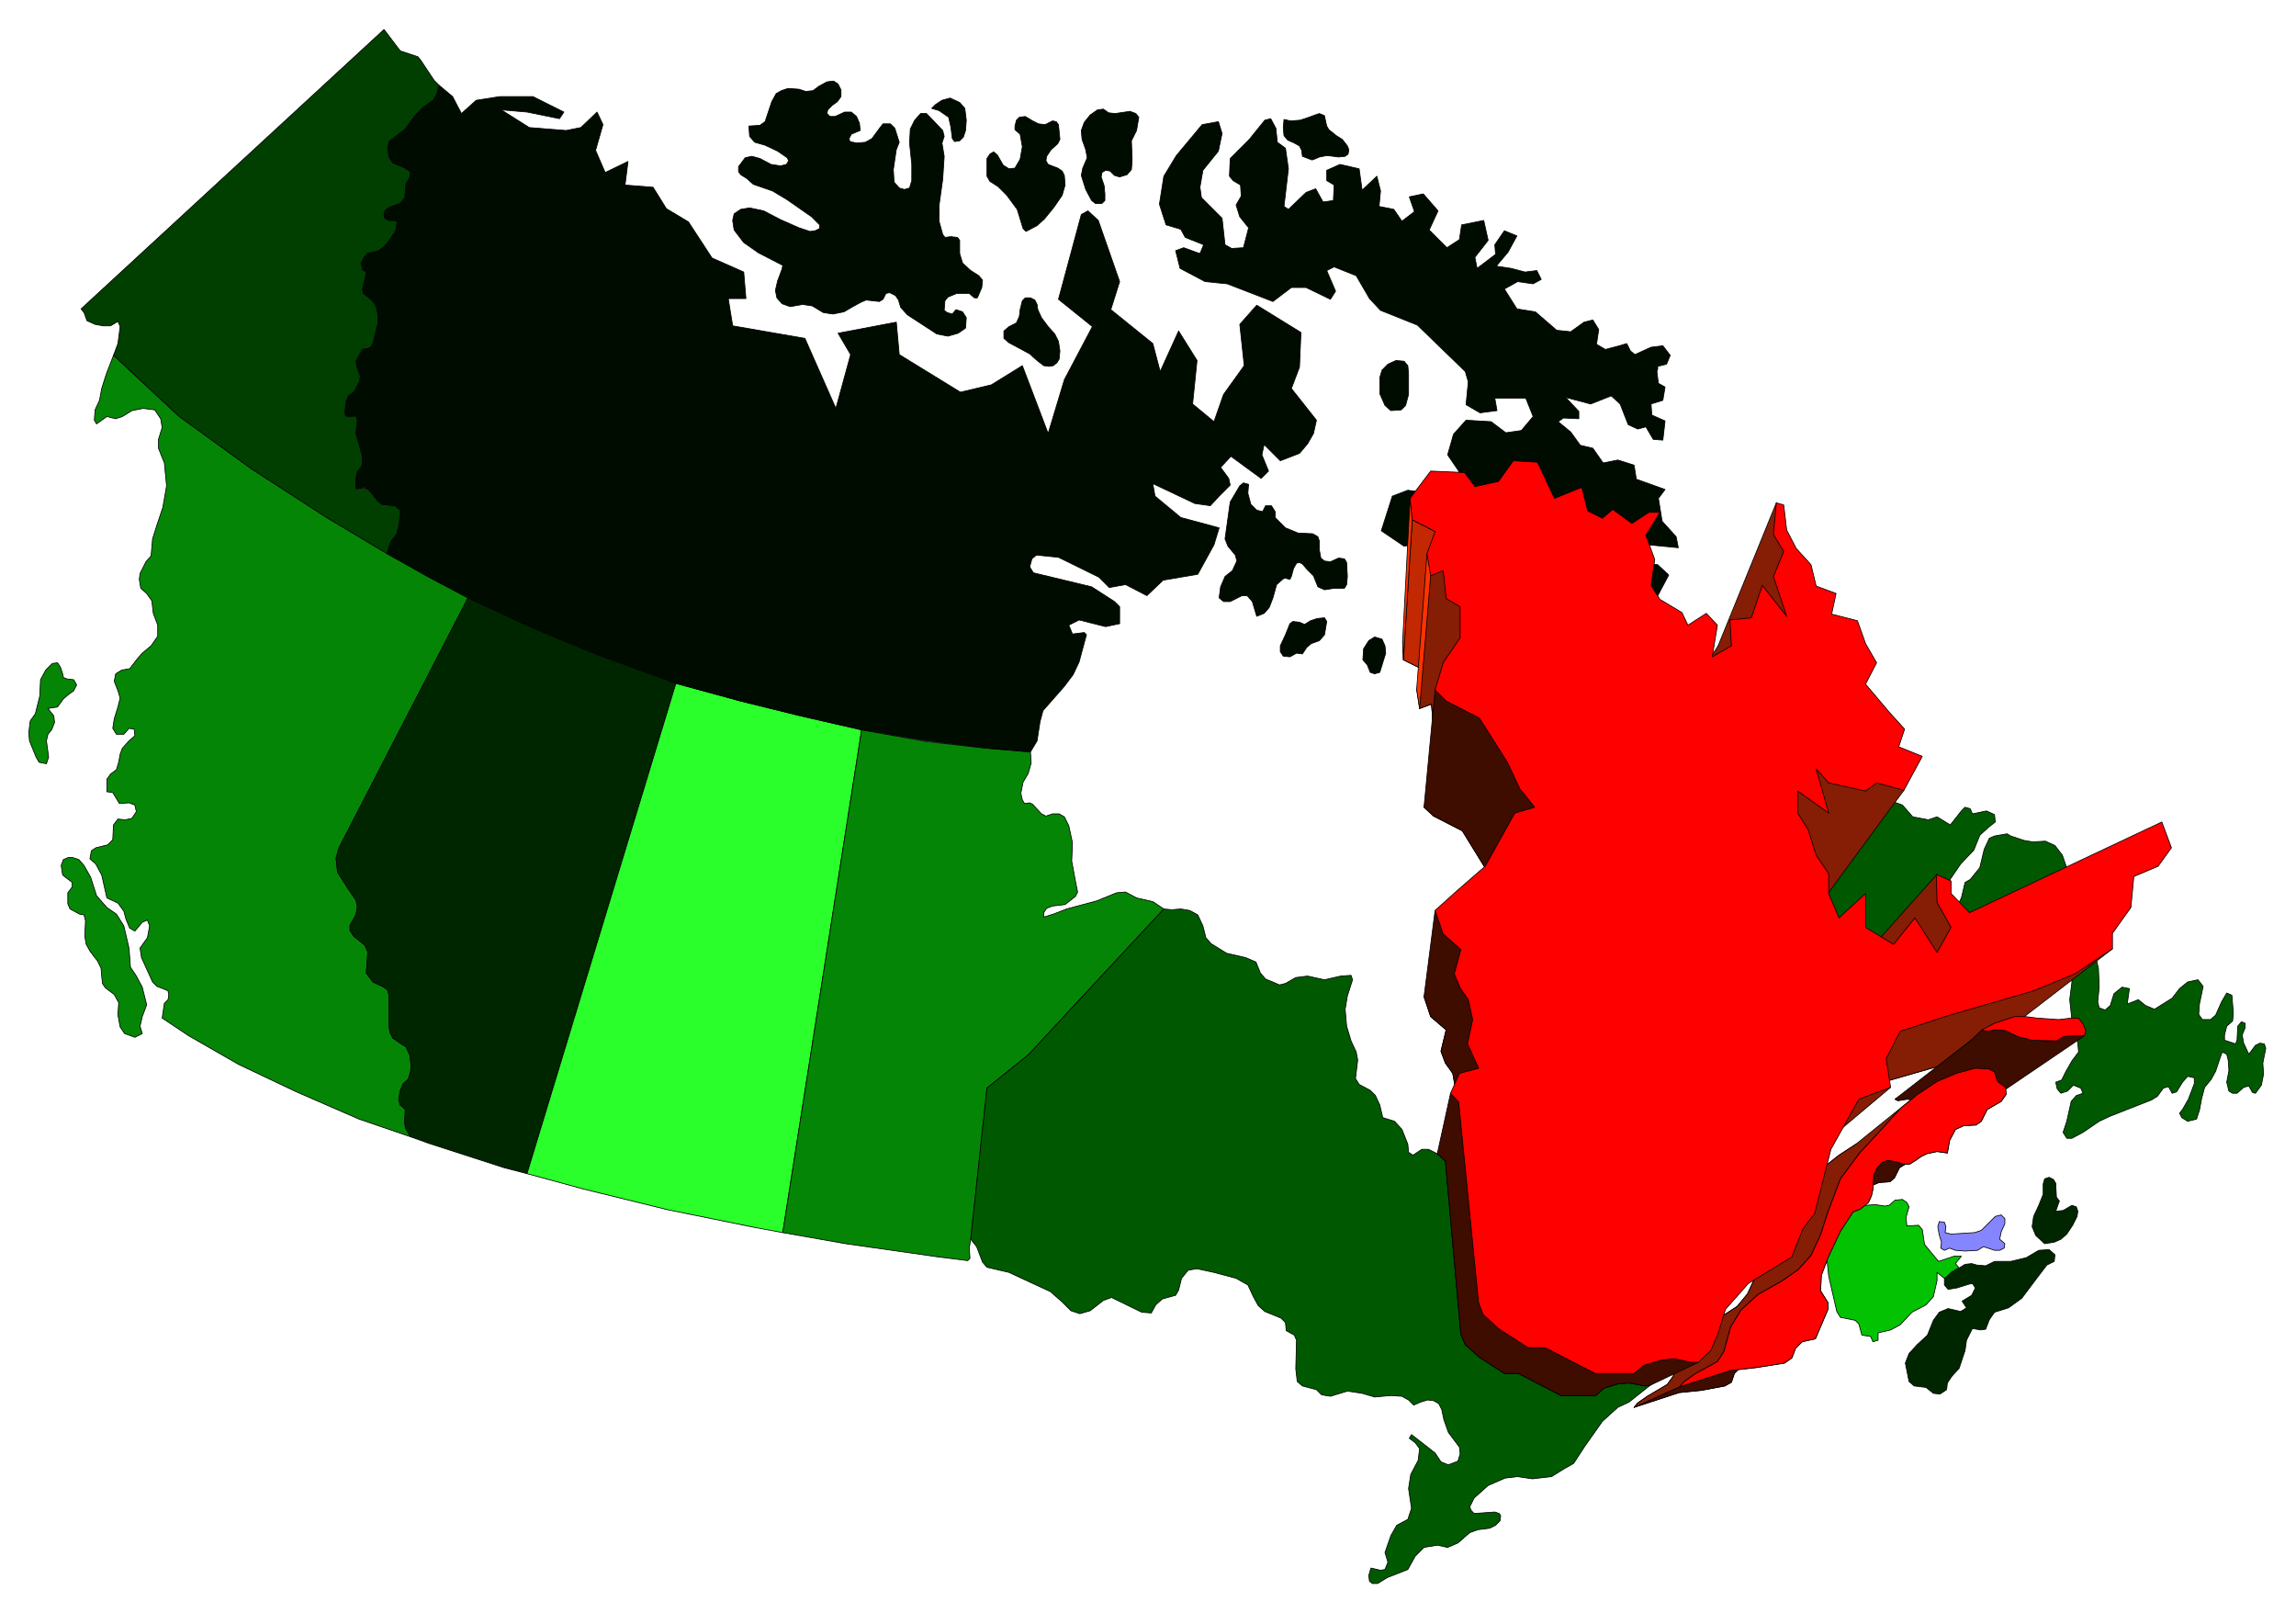 <svg xmlns="http://www.w3.org/2000/svg" width="493.465" height="346.614" fill-rule="evenodd" stroke-linecap="round" preserveAspectRatio="none" viewBox="0 0 3115 2188"><style>.pen0{stroke:#000;stroke-width:1;stroke-linejoin:round}.brush1{fill:#320032}.brush4{fill:#058505}.brush5{fill:#002600}.brush7{fill:#005900}.brush9{fill:#000c00}.brush10{fill:#3f0c00}.brush11{fill:#851e05}.brush13{fill:#ff3200}.brush14{fill:red}</style><path d="m2420 1704 9-3 9-8 4-8 2-8 1-16 4-8 5-7 7-2 10 2 8 2h7l8-4 6-5 6-3 12-2 13 1h0l2-15 7-12 9-4 15-1 6-5 7-14 16-10 7-8-2-8-9-6-3-12-8-3-15-1-22 6-23 10-23 15-19 15-26 29-22 24-23 30-14 39-9 27-11 24-14 17-20 13-28 16-19 18-12 19-8 29-8 11-27 16-13 9-5 6 61-20 30-3 32-6 9-5 4-12 7-7 17-3 14-35v-8l-9-14 1-18 8-21 14-31 15-22zm151-213 15-8 22-7h13l15 2 25 2 14-3 9 1 5 6 3 8-1 6-14 1h-10l-9 6-29-2-17-4-14-7-11-1-12 2-4-2z" class="pen0 brush1"/><path d="m2633 1693 1-8-3-10-2-11 2-7 7 1 2 6-1 8 8 2 32-2 9-3 10-10 9-9 8-2 5 5v7l-5 11-2 10 7 6-1 6-6 3h-7l-15-5-8 5-17 1-13-1-8-3-7 3-5-3z" class="pen0" style="fill:#8585ff"/><path d="m154 482 6-16 3-23-3-7-10 6h-10l-11-2-11-5-4-11-4-5L521 40l22 29 24 8 4 5 18 27 7 7h0l-3 11-5 9-13 9-12 12-13 18-22 18-2 9 2 12 5 7 17 7 7 5-1 8-5 8-1 12-1 8-6 7-14 5-6 4-2 6 1 5 6 3h8l3 2-2 12-6 10-9 11-8 7-7 1-9 2-4 6-4 7 1 9 5 2 1 3-5 21 1 6 8 6 7 8 3 7 2 8v11l-7 28-3 5-4 2-8 1-8 16 2 11 4 9-1 7-7 14-8 6-3 7-2 15 1 5 4 1 10-1 2 6-1 8-1 10 8 28 1 5-1 11-6 8-2 8v15l7-1h4l6 2 6 7 6 8 6 5 9 1 9 1 7 6v7l-2 15-3 11-8 10-5 16-82-49-102-66-98-71-89-83z" class="pen0" style="fill:#003f00"/><path d="m65 961 8 10 1 9-4 10-5 6-2 9 3 22-3 9-10-2-4-7-9-22-1-11 2-16 7-10 6-24 1-22 7-13 9-9 7-1 4 6 3 9 1 5 5 2 9 1 4 7-4 8-7 5-7 6-8 11-13 2zm128 441-3-10 3-13 6-16-6-24-8-15-8-12-2-26-7-30-10-16-13-9-14-16-8-25-9-16-7-8-9-3h-5l-7 3-3 8 2 13 13 10v6l-6 8v15l3 7 13 7 6 1 2 8-1 21 2 11 5 9 6 8 4 5 5 10 1 11 1 10 4 6 12 9 6 11-1 17 3 16 6 9 14 5 10-5z" class="pen0 brush4"/><path d="m557 1542-70-24-85-37-78-37-68-39-36-24 3-20 5-5 1-6-1-6-7-3-8-3-6-6-15-33-2-13 10-14 3-16-3-8-7 3-10 12-7-4-5-12-3-11-8-11-15-7-7-31-8-15-8-7 2-11 6-4 16-4 7-7 1-20 6-8 10 1 9-2 6-9-2-9-8-3-13 1-9-15-8-1v-17l5-7 8-6 3-10 2-11 3-8 9-10 8-7-1-9-7-1-7 8h-10l-5-8 2-13 5-16 3-12-3-10-5-13 2-10 8-5 11-2 10-13 7-8 12-10 9-13v-15l-6-16-2-17-7-10-8-7-2-12 1-8 8-16 7-8 2-23 6-19 8-24 5-29-3-31-8-20v-12l5-16-2-12-8-12-16-2-15 3-13 8-9 3-12-3-14 10-3-5 1-14 6-13 3-16 6-19 10-26h0l89 83 98 71 102 66 82 49h0l57 32 53 28h0l-175 339-4 14 2 19 14 22 11 16 2 9-2 11-8 14v7l5 8 15 12 4 9-1 17-1 11 9 13 15 7 5 4 2 8v41l1 8 4 8 10 7 8 5 5 11 2 15-1 8-3 10-7 6-4 10-2 11 2 8 5 3 2 4-1 14 1 9 7 13z" class="pen0 brush4"/><path d="m635 811-175 339-4 14 2 19 14 22 11 16 2 9-2 11-8 14v7l5 8 15 12 4 9-1 17-1 12 9 12 15 7 5 4 2 8v41l1 8 4 8 10 7 8 5 5 11 2 15-1 8-3 10-7 6-4 10-2 11 2 8 5 4 2 3-1 14 1 10 7 12 25 9 102 33 31 8 202-665h0l-109-40-87-36-86-40z" class="pen0 brush5"/><path d="m917 927-202 665 77 21 114 28 118 24 38 7 107-682h0l-83-19-81-20-88-24z" class="pen0" style="fill:#2bff2b"/><path d="m1169 990-107 682 85 15 126 18 40 5 3-3-1-14 2-12 22-205 56-45 184-198h0l-15-10-22-5-15-8-12 1-27 11-41 11-18 7-13 4v-6l4-6 8-3 17-2 14-11 3-6-3-15-5-27 1-25-5-23-6-12-7-4h-9l-9 3-6-3-12-13-4-2-7 1-3-5-2-9 3-15 7-12 4-14-1-15h0l-59-5-82-9-88-16z" class="pen0 brush4"/><path d="m1950 1565-12-6h-9l-12 8-6-4-1-11-8-20-10-11-16-5-4-17-6-13-7-7-15-8-5-8 3-25-2-11-7-15-6-20-2-23 3-18 7-22-2-6-14 1-22 5-23-5-16 2-14 8-8 2-19-8-7-8-6-15-14-6-26-6-21-13-7-8-4-16-7-15-11-6-12-2-12 1-11-1h0l-184 198-56 45-22 205 8 10 8 21 6 7 30 7 30 14 26 12 16 14 12 12 12 4 14-4 18-14 11-4 41 20 13 1 6-11 9-8 18-5 4-7 4-16 9-11 12-2 23 5 30 8 16 9 7 15 7 13 9 8 22 9 6 6 1 11 11 6 3 7-1 39 2 17 7 6 19 5 7 7 12 2 23-7 20 3 17 5 22-2 15 1 9 5 7 7 9-4 10-3 8 1 7 4 4 8 3 14 6 17 15 20 1 9-3 10-13 5-10-4-8-12-14-11-18-14-3 5 8 6 6 8-2 16-10 19-3 19 4 27-5 15-15 8-8 14-8 23h0l4 13-4 10-6 1-13-3-3 10 1 8 4 3h7l13-8 28-11 10-18 12-12 18-3 14 3 14-6 16-14 11-4 16-2 8-4 6-6 1-7-2-3-6-2-28 2-4-4-2-5 6-12 19-17 23-10 17-2 20 3 26-3 16-10 14-8 15-23 24-34 21-19 15-7 29-23-7 1-21-4-15 1-20 6-11 10h-47l-58-30h-19l-34-22-19-17-6-14-21-236-11-9z" class="pen0 brush7"/><path d="m2789 1643 5-14-4-5-1-19-3-5-6-3-6 2-2 7v14l-6 15-7 15-2 14 5 12 12 11 13-2 9-4 8-7 8-12 6-12 1-7-2-6-6-2-12 7-10 1zm-151 91v9l5 6 12-2 16-5 5-1 4 6-5 10-13 8 6 9-8 5-17-4-12 5-8 11-8 20-14 13-11 12-5 13 5 25 7 6 16 2 10 8 9 1 9-6 1-9 6-9 10-11 8-24 2-14 8-16 11 2 7-1 5-13 7-10 19-6 18-13 21-28 13-17 10-5 1-9-8-7-14 1-17 10-21 5h-22l-12 6-12-1-7-2-9 1-8 5h0l-3 1-8 5-6 6-3 2z" class="pen0 brush5"/><path d="m2889 1341-3 21 15-6 10 8 12 5 24-15 10-13 11-9 14-3 7 9-5 24-1 14 5 7h11l7-6 8-18 7-12 7 3 2 24-1 11-8 7-3 12v7l15 5 2-5 1-19 5-6 5 2v6l-4 10 2 11 7 15 9-12 6-3 6 1 2 6-4 20 1 15-3 15-8 11-4-1-5-9-7 2-9 8h-6l-5-3-3-12 3-16-1-14-2-8-6-3-3 8-6 18-6 11-9 11-4 15-3 16-4 12-12 3-8-5-3-6 4-5 8-14 8-21v-8l-9-2-7 8-8 13-6 2-5-9-7 2-8 11-8 5-56 22-15 7-22 15-15 8h-7l-5-8 5-15 6-27 7-8 9-3-3-7-10-4-8 8-9 3-5-6-2-9 8-3 6-12 8-14 9-12-1-12-8-31-3-28 3-24-2-24 1-25 9-20 16-18 10-6 8 3 3 6-6 12-8 19 1 17 4 18 1 25-2 20 2 8 8 3 7-6 5-16 11-9 10 2zm-96-62 11-1 4-9 11-13 7-23 1-22-8-13-13-15-8-23-10-13-13-6-17 1-12-2-18-6-5-3-17 3-7 3-7 15-6 25-13 16-7 4-5 21-4 8-8 4-8-2-3-7v-9l7-18 15-22 18-19 8-20 12-11 9-7-1-10-11-5-19 4-3-7-7-2-5 5-15 19-18-11-12 4-21-4-14-16-11-4h-23l-14-6-10-11-5-13v-22l-11-21-6-3h-15l-3-4-1-13-6-7-32-15-20-18-14-24-14-10-21-7-10-16-13-11-13-9 4 30 11 21 17 19 30 33-6 24 30 8 10 27 13 23-13 24 45 52-6 21 27 11-21 41-32-9-13 9-43-9-15-17 15 52-36-26v26l12 19 9 31 15 21v23l12 28 31-28v39l33 21 25-32 25 41 17-30-17-29v-33l17 8v15l21 23 225-107 12 31z" class="pen0 brush7"/><path d="m2420 1704 7 12 8 2 18-3 5-11 6-6 10-1 4 5 3 29 11 48 5 8 20 4 5 5 4 15 12 2 3 7 7-2v-10l17-4 13-7 16-17 19-10 10-11 5-22v-11l10 8 3-2 6-6 8-5 3-1h0l-5-6 8-10h-10l-21 7-19-23-3-20-5-6-16 1-1-12 4-14-3-6-6-4-10 1-8 7-6 1-13-2-13 1h0l-13-1-12 2-6 3-6 5-8 4h-7l-8-2-10-2-7 2-5 7-4 8-1 16-2 8-4 8-9 8-9 3z" class="pen0" style="fill:#02c202"/><path d="m1742 162-1 11 1 11 5 6 9 4 7 4 3 6 1 8 13 5 3-1 7-3 10-2 9 1 7 1 9-1 4-3 1-6-2-5-3-4-4-5-8-5-10-8-3-5-2-9-1-5-2-1-5-2-6 2-8 3-12 4-13 1-9-2zm-416 242 6-14 1-10-5-6-11-7-11-10-4-13v-18l-3-4-9-1-8 1-3-4-5-18v-21l5-36 2-31-3-18 3-9-2-8-22-23h-8l-8 9-6 12-1 19 3 29v22l-3 10-7 2-7-2-7-8-1-17 4-27 4-10-6-19-6-6h-10l-4 5-11 15-9 5-12 1-9-2-1-4 3-6 12-5-1-10-4-9-7-6h-9l-13 6h-7l-4-4 1-5 6-6 7-5 5-7v-9l-4-8-6-4-9 1-11 6-8 6-10 1-9-3-15-1-9 3-7 4-6 11-9 27-7 5-15 1 1 14 7 8 14 4 17 8 13 9 2 4-3 5-8 2-13-2-15-8-11-3-9 2-9 12v7l3 4 8 5 9 8 26 9 20 12 33 23 11 11v5l-6 3-7 1-15-5-25-11-23-12-19-4-12 2-9 6-2 9 2 13 13 17 20 14 33 17-1 5-6 16-3 13 2 10 7 8 11 4 17-3 13 2 15 9 13 2 15-3 12-7 11-6 7-3 18 2 5-3 4-8 5-1 8 4 4 6 3 10 9 10 40 26 15 3 14-4 10-7 1-14-5-8-9-3-5 6-7-2-4-3 1-13 4-5 12-5h17l7 6h4zm-62-257 5-5 9-6 11-3 13 6 7 8 2 16-1 14-3 9-5 5-7 1-3-4-2-16-3-13-13-9-10-3zm128 167-4-4-8-26-14-19-12-12-11-7-4-7v-24l4-6 5-3 5 4 8 14 8 5 8-1 7-12 3-17-3-17-7-6v-5l2-8 4-4 8-1 10 6 8 4 9 1 10-5 5 1 3 4 2 20-3 6-9 8-6 9-1 6 3 5 13 5 6 4 3 6 1 13-4 14-11 16-13 16-10 9-15 8zm-23 151-7-6v-10l7-6 10-5 4-9 1-9 3-12 4-4h7l6 3 3 6 1 7 5 11 9 12 9 10 5 10 2 13-1 11-3 5-5 4-6 1-7-1-9-7-10-9-13-7-15-8zm112-193-8-15-6-19 2-10 6-14-2-11-5-14-1-12 4-11 8-10 10-7 8-1 7 5 9 1 20-3 8 3 4 5-3 18-7 14 1 26-1 13-6 7-10 3-7-2-6-6-6-1-5 3-1 6 4 12 1 11v9l-4 4h-9l-5-4zm429 224-5-6-11-1-11 5-8 8-3 10v22l7 16 8 7 14-1 6-6 4-15v-28l-1-11zm-216 161-7-2-5 4-13 22-7 50 4 10 10 12 2 8-6 13-10 8-6 14-2 15 6 5h9l16-8h7l7 8 6 20 10-4 7-8 5-13 5-18 8-7 3-2 7 2 2-4 3-11 4-7 4-1 4 2 6 7 9 9 6 15 9 4 13-2h14l3-5 1-11-1-19-3-5-8-1-11 5-8-1-5-4-2-11v-12l-2-6-7-4-20-1-17-7-14-14v-8l-5-8h-8l-4 8-8-2-8-8-4-15 1-12zm103 181-10 1-9 3-8 5-7-3-9-1-4 3-6 15-7 15v8l4 6 9 1 9-5 8 1 6-9 6-5 11-4 7-8 3-18-3-5zm68 76 7-2 8-26-1-10-4-9-10-3-8 5-7 11-1 15 6 7 4 10 6 2z" class="pen0 brush9"/><path d="m596 116-3 11-5 9-13 9-12 12-13 18-22 17-2 9 2 12 5 8 17 7 7 5-1 8-5 8-1 12-1 8-6 7-14 5-6 4-2 6 1 5 6 3h8l3 2-2 12-6 9-9 12-8 6-7 2-9 2-4 5-4 8 2 9 4 2 1 3-5 21 1 6 8 6 7 7 3 7 2 9v11l-7 28-3 5-4 2-7 1-9 16 2 10 4 10-1 7-7 14-8 6-3 6-2 16 1 5 4 1 10-1 2 6-1 8-1 10 8 28 1 5-1 11-6 8-2 8v15l7-1 4-1 6 3 6 7 6 8 6 5 9 1 9 1 7 6v7l-2 15-3 11-8 10-5 16h0l57 32 53 28 86 40 87 36 109 40 88 24 81 20 83 19 88 15 82 10 59 5 9-15 4-26 4-15 29-33 12-16 8-17 10-37-3-3-16 2-5-12 14-7 36 9 19-4v-23l-7-7-31-20-79-19-5-8 3-11 6-5 30 3 55 27 14 14 22-4 29 15 22-21 47-8 22-40 7-23-52-14-35-29-3-17 57 27 21 3 12-13 15-15-2-9-11-15 14-15 41 30 10-10-9-22 3-14 22 22 26-10 11-13 8-14 4-18-34-43 11-29 2-47-60-37-23 26 6 56-28 39-13 37-29-24 6-59-25-40-25 55-10-38-57-46 12-38-29-83-14-13-9 5-31 115 46 37-38 72-22 73-35-92-42 26-42 10-83-51-4-44-79 15 17 29-20 73-42-95-98-17-6-37h24l-3-36-43-19-32-49-30-18-18-29-38-3 4-32-31 15-13-30 10-35-8-17-22 21-20 4-50-4-38-24 35 3 44 9 6-9-42-21h-45l-32 5-20 18-12-23-18-15z" class="pen0 brush9"/><path d="m1653 165 5 16-5 24-21 26-4 23 2 14 28 28 4 36 9 5 16-1 7-27-12-15-5-16 7-12-1-15-10-6-5-6 1-24 26-26 21-26 8-2 7 13 2 19 11 8 4 28-6 51 6 4 24-23 13-5 10 18 14-2 1-21-10-6v-14l18-8 26 6 4 29 20-19 5 20-2 21 20 4 11 16 17-13-7-20 19-4 20 23-12 26 24 24 17-11 3-20 30-6 6 27-18 23 3 15 25-19-1-13 13-19 17 7-12 22-16 19 20 3 19 5 16-2 6 12-11 6-21-3-18 10 17 27 25 4 29 25 19 2 18-13 12-3 8 13-3 20 12 7 19-5 10-3 5 10 6 5 22-10 16-2 10 13-5 12-12 3v4l-1 2v2l2 15 9 5-3 18-16 5 1 15 18 8-3 26-13-1-10-17-11 3-13-6-11-28-12-11-28 11-34-9 18 19v10l-21-1-7 5 17 14 13 18 17 4 14 20 20-4 22 7 3 19 39 14-9 12 5 31 19 21 3 15-41-4-57-29-2 10-19-1-8 13 46 14 13 15 40 5 15 14-17 32-67-23-30 7-19-10-37 1-25-24 7-23-20-1-39-17-16-29-22 2 3 30-21-12-18 20-38 8-31-21 15-47 21-8 31 4 40-16-2-14-15-22 8-28 17-19 34 2 20 15 21-3 16-19-10-25h-42l3 17-23 3-19-11 3-31-4-14-65-63-50-20-15-16-18-31-30-12-10 5 12 28-7 11-33-16h-20l-25 19-62-24-30-3-34-18-6-24 11-4 22 8 5-12-25-10-6-11-20-6-9-28 6-38 17-28 35-42 22-4z" class="pen0 brush9"/><path d="m2217 1909 61-20 30-3 32-6 9-5 4-12 7-7 17-3 14-35v-8l-9-14 1-18 8-21 14-31 15-22 9-3 9-8 4-8 2-8 1-16 4-8 5-7 7-2 10 2 8 2h7l8-4 6-5 6-3 12-2 13 1h0l2-15 7-12 9-4 15-1 6-5 7-14 16-10 7-8 122-82-7 10-19 11-8 16-7 5-17 1-11 5-8 15-3 17h0l-14-2-14 3-8 4-7 5-8 5h-9l-9-3-12-2-8 3-6 7-5 10-1 19-2 9-4 9-11 9-10 4-17 26-17 36-9 24-1 21 10 16v9l-17 40-18 4-9 9-5 13-10 7-38 6-35 4-69 22-62 28z" class="pen0 brush10"/><path d="m2518 1552-23 15-19 15-26 29-22 24-23 30-14 39-9 27-11 24-14 17-20 13-28 16-19 18-12 19-8 29-8 11-27 16-13 9-5 6 62-28 5-6 15-11 31-17 9-14 9-33 14-23 23-21 32-18 23-16 17-19 13-28 10-31 17-45 26-35 26-28 30-33 22-18-83 67z" class="pen0 brush11"/><path d="m1926 838 40 2 12 16 28-5 17-25 29 2 19 42 33-13 6 28 18 9 11-11 23 16 19-13h13l-16 27 11 29-5 30 11 16 25 16 7 14 21-13 14 13-6 37 22-13-1-30 24-2 13-38 28 36-15-47 12-28-12-20 4-37 8 2 4 30 11 21 17 19 6 25 24 8-6 25 30 7 10 27 13 23-13 24 28 33 17 19-6 21 27 11-21 41-32-9-13 9-43-9-15-17 15 52-36-26v26l12 19 9 31 15 21v23l12 28 31-28v39l33 21 25-32 25 41 17-30-17-29v-33l17 8v15l21 23 225-107 11 31-15 21-29 12-3 36-22 31v18l-43 29-49 20-101 29-55 18-16 31 6 35-37 14-33 58-19 75-14 18-14 33-50 30-27 31-9 28-8 20-15 13-7 1-21-4-15 1-20 6-11 10h-47l-58-30h-19l-34-22-19-17-6-14-21-236v1l-11-10 11-23 22-6-14-28 6-29-4-23-10-14-6-16 7-29-21-18-9-27 26-23 32-29 35-62 24-7-18-21-15-31-32-52-39-20-13-12 10-33 19-29v-36l-16-10-3-32-16 6-4-26 10-26-28-14-1-25 23-32z" class="pen0 brush1"/><path d="m2248 1005 83-129 79-194 57 213 116 177-103 140-5 78 43 19 110-123 38 65 200 36-143 110-43 29-49 20-101 29h35l-100 84-132-373-85-181z" class="pen0 brush11"/><path d="m2571 1491 4 2 12-2 11 1 14 7 17 4 29 2 9-6h10l14-1 137-93h-16l-12 1-10 6-33-1-20-5-16-8-13-1-14 2-5-2-15 14-103 80z" class="pen0 brush10"/><path d="m1916 705 31 16-15 188-28-14 12-190z" class="pen0" style="fill:#c22802"/><path d="m2022 751-80 204-16 6-4-26 14-184h86z" class="pen0 brush13"/><path d="m1968 764 55 62-62 171-16-10-3-32-16 6 15-180 27-17z" class="pen0 brush11"/><path d="M2304 1307v541l-65 31-7 1-21-4-15 1-20 6-11 10h-47l-58-30h-19l-34-22-19-17-6-14-21-236v1l-11-10 18-82 7-4-4-23-10-14-6-16 7-29-21-18-9-27 15-117 78 3 24-7-18-21-15-31-32-52-39-20-13-12 15-159 96-62 261 433z" class="pen0 brush10"/><path d="m1904 895 12-190-3-29-10 194 1 25z" class="pen0 brush13"/><path d="m2689 1397 17-9 27-9h15l16 2 29 2 17-2h10l6 8 4 9-2 7h-16l-12 1-10 6-33-1-20-5-16-8-13-1-14 2-5-2z" class="pen0 brush14"/><path d="m1941 639 46 2 14 19 32-7 20-28 33 2 23 49 37-15 8 32 20 10 14-12 26 19 23-15h15l-19 31 12 33-5 35 12 19 30 18 8 17 25-16 15 16-7 43 26-15-2-35 29-3 15-44 33 42-18-54 14-34-14-23 4-43 10 3 4 34 13 25 20 22 7 29 27 10-6 28 35 9 11 31 15 26-15 29 33 39 20 22-8 24 32 13-25 46-37-10-15 11-50-11-17-19 17 60-42-30v30l14 22 11 35 17 25v27l14 33 36-33v46l38 23 29-36 30 47 19-34-19-34-1-38 20 9v17l25 26 261-123 13 35-18 25-33 14-4 42-25 35v21l-51 34-56 23-117 34-64 21-19 37 6 39-43 16-38 68-22 87-16 21-15 38-59 36-31 35-10 33-10 23-17 16h-9l-24-5-17 2-24 7-13 11h-53l-68-35h-23l-39-25-22-20-6-16-27-272-11-12 12-27 26-7-15-33 7-33-6-27-11-16-8-19 9-33-24-21-11-32 30-27 38-33 40-72 27-8-20-25-17-36-38-60-45-23-15-15 11-37 23-34v-42l-19-11-4-38-17 7-5-30 11-30-31-16-3-29 28-37z" class="pen0 brush14"/><path d="m2514 1644 10-4 11-9 4-9 2-9 1-19 5-10 6-7 8-3 12 2 9 3h9l8-5 7-5 8-4 14-3 14 2h0l3-17 8-15 11-5 17-1 7-5 8-16 19-11 7-10-1-9-11-8-4-13-8-4-18-1-26 7-26 11-27 18-22 18-30 33-26 28-26 35-17 45-10 31-13 28-17 19-23 16-32 18-23 21-14 23-9 33-9 14-31 17-15 11-5 6 69-22 35-4 38-6 10-7 5-13 9-9 18-4 17-40v-9l-10-16 1-21 9-24 17-36 17-26z" class="pen0 brush14"/></svg>
